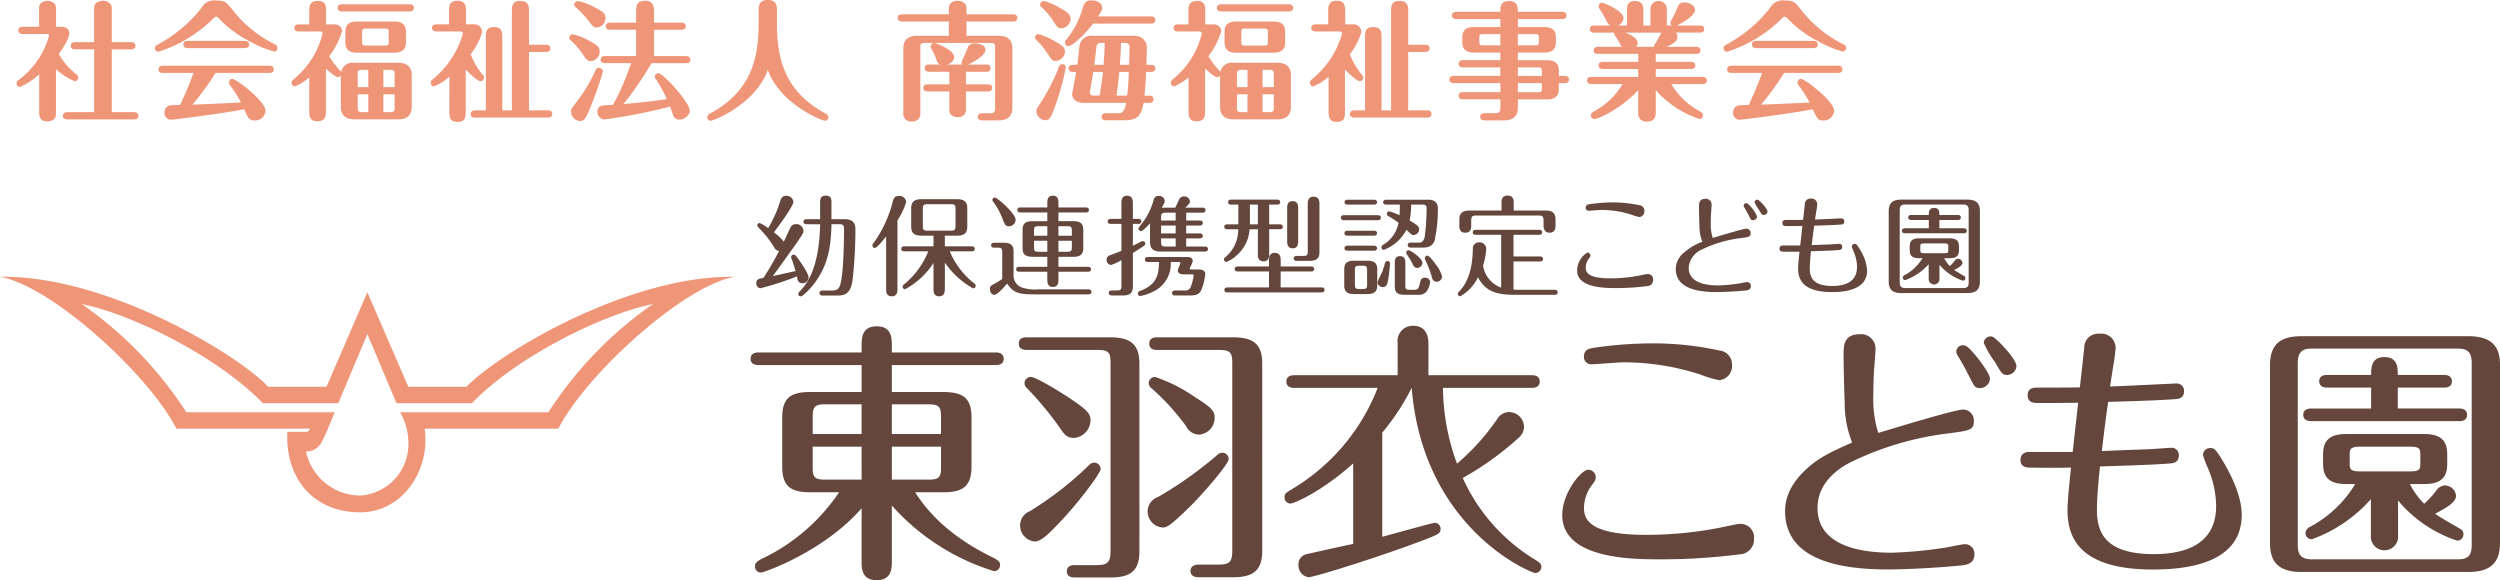 <svg xmlns="http://www.w3.org/2000/svg" width="344.702" height="80" viewBox="0 0 344.702 80">
  <g id="アートワーク_2" data-name="アートワーク 2" transform="translate(172.351 40)">
    <g id="グループ_169525" data-name="グループ 169525" transform="translate(-172.351 -40)">
      <path id="パス_408068" data-name="パス 408068" d="M56.3,73.817a7.124,7.124,0,0,1-6.457,6.707,7.654,7.654,0,0,1-7.65-6.083,2.281,2.281,0,0,0,2.132-1.253c.375-.5,1.818-4.138,1.818-4.138H25.7a53.489,53.489,0,0,0-14.42-14.922c6.9,1.38,18.808,7.274,24.952,13.668H46.643l4.011-9.529L54.669,67.8h10.4C71.217,61.4,83.128,55.508,90.026,54.128A53.467,53.467,0,0,0,75.608,69.049H55.168A8.6,8.6,0,0,1,56.3,73.817ZM42.443,71.744H39.622c-.314,6.458,3.636,11.1,10.032,11.1,5.955,0,9.717-5.956,8.9-11.535H76.987c3.762-7.4,17.178-19.686,24.323-20.941-14.67-.249-32.725,10.658-36.985,15.171H56.3L50.654,52.5,45.012,65.538H36.987C32.725,61.025,14.669,50.118,0,50.367c7.146,1.255,20.561,13.543,24.324,20.941H42.756Z" transform="translate(0 -12.204)" fill="#f09678"/>
      <g id="グループ_169522" data-name="グループ 169522" transform="translate(2.279)">
        <path id="パス_408069" data-name="パス 408069" d="M9.21,3.73c.568,0,1.065.266,1.065.889,0,.853-1.083,2.345-1.439,2.86A9.6,9.6,0,0,0,11.2,10.234a.656.656,0,0,1,.32.515.48.48,0,0,1-.5.48A8.756,8.756,0,0,1,8.445,9.558v5.758c0,.711,0,.96-.32,1.19a1.37,1.37,0,0,1-.836.267c-1.155,0-1.155-.782-1.155-1.458V10.287a10.03,10.03,0,0,1-2.648,1.741.481.481,0,0,1-.479-.5.643.643,0,0,1,.355-.515A11.425,11.425,0,0,0,7.486,4.974c0-.2-.125-.249-.391-.249H4c-.284,0-.746,0-.746-.5s.462-.5.746-.5H6.118v-2.1c0-.71,0-.959.32-1.208A1.474,1.474,0,0,1,7.308.158,1.281,1.281,0,0,1,8.3.6c.16.232.16.338.16,1.03v2.1Zm4.5,11.763V6.84H11.217c-.284,0-.729,0-.729-.5,0-.48.445-.5.729-.5H13.7V1.7c0-.675-.018-1.03.32-1.279a1.583,1.583,0,0,1,.906-.284A1.287,1.287,0,0,1,15.979.62c.16.232.16.339.16,1.084V5.845h2.523c.249,0,.746.017.746.5,0,.5-.48.5-.746.5H16.139v8.653h2.932c.284,0,.728,0,.728.5s-.462.5-.728.5H10.151c-.3,0-.746,0-.746-.5s.462-.5.746-.5Z" transform="translate(-3.008 -0.034)" fill="#f09678"/>
        <path id="パス_408070" data-name="パス 408070" d="M44.629,7.131a15.286,15.286,0,0,1-3.554-1.51A14.98,14.98,0,0,1,36.9,2.439a.418.418,0,0,0-.266-.106.409.409,0,0,0-.3.142,18.654,18.654,0,0,1-7.677,4.692.49.49,0,0,1-.461-.5c0-.284.177-.391.444-.533a18.863,18.863,0,0,0,6.024-5.1A1.944,1.944,0,0,1,36.634.094c1.226,0,1.35.16,2.345,1.4a16.957,16.957,0,0,0,5.74,4.638.533.533,0,0,1,.373.5A.5.5,0,0,1,44.629,7.131ZM29.436,10.08c-.284,0-.746,0-.746-.5s.444-.5.746-.5H43.847c.285,0,.729,0,.729.5s-.444.5-.729.5h-7.3a37.968,37.968,0,0,1-3.181,4.372c2.168-.089,4.513-.178,6.7-.3a18.732,18.732,0,0,0-1.475-2.31.74.74,0,0,1-.195-.462.5.5,0,0,1,.5-.5,8.409,8.409,0,0,1,1.99,1.334c1.1.888,2.559,2.275,2.559,3.109a1.457,1.457,0,0,1-1.493,1.315c-.764,0-.906-.32-1.44-1.546-3.732.693-9.826,1.439-10.146,1.439a.913.913,0,0,1-.853-.994.943.943,0,0,1,.906-1c.2-.017,1.067-.036,1.244-.036.32-.675,1.119-2.417,1.848-4.425Zm11-4.424c.285,0,.747,0,.747.5s-.462.5-.747.5H32.848c-.267,0-.728,0-.728-.5s.444-.5.728-.5Z" transform="translate(-9.111 -0.023)" fill="#f09678"/>
        <path id="パス_408071" data-name="パス 408071" d="M59.86,10.452a.475.475,0,0,1-.408.213c-.355,0-1.19-.728-1.652-1.172v5.9c0,.533,0,1.368-1.173,1.368-1.12,0-1.12-.8-1.12-1.368V10.719a8.539,8.539,0,0,1-1.937,1.226.48.48,0,0,1-.5-.48.588.588,0,0,1,.214-.444A11.7,11.7,0,0,0,57.337,4.7c0-.231-.177-.32-.409-.32H54.049c-.213,0-.6-.054-.6-.5,0-.426.373-.479.6-.479h1.457V1.479c0-.444,0-1.315,1.191-1.315,1.119,0,1.119.8,1.119,1.315V3.4h1.031a1.128,1.128,0,0,1,.905.3.9.9,0,0,1,.267.658,10.553,10.553,0,0,1-1.759,3.43,10.528,10.528,0,0,0,1.492,1.99,1.039,1.039,0,0,1,.16.178,1.579,1.579,0,0,1,1.795-1.262h6.077c1.387,0,1.848.764,1.848,1.706v4.389c0,.959-.5,1.706-1.848,1.706H61.708c-1.368,0-1.848-.764-1.848-1.706ZM69.332.625c.213,0,.6.071.6.5,0,.444-.409.5-.6.5H60.02c-.213,0-.6-.071-.6-.5,0-.445.408-.5.6-.5Zm-.5,5.332c0,1.048-.764,1.35-1.564,1.35H62.046c-.906,0-1.564-.373-1.564-1.35v-1.6c0-1.066.764-1.351,1.564-1.351H67.27c.906,0,1.564.374,1.564,1.351ZM63.645,9.671H62.7c-.408,0-.515.177-.515.516v1.865h1.458Zm0,3.376H62.188v1.937c0,.337.107.514.515.514h.943Zm2.807-8.6c0-.355-.089-.462-.462-.462H63.254c-.391,0-.462.124-.462.462v1.4c0,.355.089.48.462.48H65.99c.391,0,.462-.124.462-.48Zm-.728,7.606H67.27V10.187c0-.32-.142-.516-.533-.516H65.724Zm0,3.447h1.012c.427,0,.533-.177.533-.514V13.047H65.724Z" transform="translate(-15.14 -0.04)" fill="#f09678"/>
        <path id="パス_408072" data-name="パス 408072" d="M80.951,10.607a7.214,7.214,0,0,1-2.1,1.333.481.481,0,0,1-.48-.5c0-.231.106-.32.355-.533a12.5,12.5,0,0,0,4.087-6.237.316.316,0,0,0-.355-.3h-3.3c-.178,0-.6-.054-.6-.5,0-.426.409-.479.6-.479H80.9V1.651c0-.728,0-1.51,1.19-1.51,1.137,0,1.155.818,1.155,1.51V3.393H84.31a1.057,1.057,0,0,1,1.155,1.048,8.712,8.712,0,0,1-1.581,3.074A10.06,10.06,0,0,0,85.5,10.287c.2.231.231.284.231.444a.485.485,0,0,1-.5.5c-.373,0-1.546-1.1-2.025-1.617V15.28c0,.818,0,1.565-1.137,1.565-1.12,0-1.12-.783-1.12-1.565Zm5.029,4.638V5.116c0-.586,0-1.35,1.137-1.35s1.137.853,1.137,1.35V15.245H89.57V1.527c0-.568,0-1.368,1.173-1.368,1.19,0,1.19.906,1.19,1.368V6.2h2.346c.177,0,.6.036.6.5,0,.444-.408.5-.6.5H91.933v8.05h2.612c.177,0,.6.036.6.5,0,.444-.408.5-.6.5H84.487c-.2,0-.6-.054-.6-.5,0-.427.391-.5.6-.5Z" transform="translate(-21.271 -0.034)" fill="#f09678"/>
        <path id="パス_408073" data-name="パス 408073" d="M106.568,8.456c-.48,0-.622-.2-1.066-.87a11.715,11.715,0,0,0-1.741-2.026.4.4,0,0,1-.178-.338.482.482,0,0,1,.462-.462,8,8,0,0,1,2.115.8c1.51.764,1.617,1.1,1.617,1.474A1.287,1.287,0,0,1,106.568,8.456Zm1.671,1.422a45.277,45.277,0,0,1-1.795,5.1c-.622,1.492-.818,1.741-1.35,1.741a1.343,1.343,0,0,1-1.262-1.262c0-.39.054-.461.658-1.226a21.7,21.7,0,0,0,2.737-4.549.43.43,0,0,1,.444-.3C107.865,9.381,108.239,9.541,108.239,9.879Zm-.853-6.06c-.462,0-.533-.107-1.244-1.049A15.806,15.806,0,0,0,104.418.976a.373.373,0,0,1-.142-.3.524.524,0,0,1,.515-.5,8.647,8.647,0,0,1,2.132.782c1.457.71,1.653,1.03,1.653,1.474A1.276,1.276,0,0,1,107.386,3.819Zm5.42,3.945V4.138h-3.589c-.178,0-.6-.053-.6-.5,0-.427.409-.48.6-.48h3.589V1.7c0-.71,0-1.563,1.226-1.563,1.244,0,1.244.924,1.244,1.563V3.162h3.8c.177,0,.586.036.586.48,0,.461-.409.5-.586.5h-3.8V7.764h4.407c.178,0,.6.036.6.5,0,.444-.408.48-.6.48h-4.744a50.986,50.986,0,0,1-3.857,5.633c2.719-.213,4.425-.462,5.971-.675a20.482,20.482,0,0,0-1.458-2.647c-.177-.285-.213-.3-.213-.427a.508.508,0,0,1,.5-.5c.639,0,4.317,4,4.317,5.153,0,.764-.87,1.244-1.421,1.244a.924.924,0,0,1-.836-.515c-.071-.177-.373-1.084-.444-1.279a77.082,77.082,0,0,1-9.1,1.776,1.038,1.038,0,0,1-.924-1.083.849.849,0,0,1,.338-.711c.2-.142.355-.142,1.812-.231a33.594,33.594,0,0,0,2.488-5.739h-3.59c-.2,0-.6-.036-.6-.5,0-.427.391-.48.6-.48Z" transform="translate(-27.38 -0.034)" fill="#f09678"/>
        <path id="パス_408074" data-name="パス 408074" d="M135.788,1.6c0-.728,0-1.6,1.227-1.6,1.3,0,1.3.782,1.3,1.6V3.252c0,4.957,1.137,9.418,6.735,12.421a.557.557,0,0,1,.355.479.493.493,0,0,1-.48.5c-.355,0-6.13-2.239-7.872-7-1.724,4.764-7.517,7-7.872,7a.493.493,0,0,1-.48-.5.558.558,0,0,1,.355-.479c5.6-3,6.734-7.464,6.734-12.421Z" transform="translate(-33.466)" fill="#f09678"/>
        <path id="パス_408075" data-name="パス 408075" d="M170.411,3h-6.45c-.214,0-.6-.071-.6-.5,0-.444.409-.5.6-.5h6.45V1.668c0-.728,0-.834.16-1.066a1.3,1.3,0,0,1,1.049-.461,1.423,1.423,0,0,1,.888.284c.338.249.338.515.338,1.243v.339h6.414c.214,0,.6.07.6.5,0,.444-.409.5-.6.5h-6.414V4.974h4.478c1.351,0,1.848.746,1.848,1.706v8.245c0,.942-.48,1.706-1.848,1.706H175c-.214,0-.6-.053-.6-.48,0-.443.408-.5.6-.5h1.1c.569,0,.693-.267.693-.693V6.485c0-.339-.107-.533-.515-.533H167c-.427,0-.515.195-.515.533v9.133a1.039,1.039,0,0,1-1.173,1.155,1.027,1.027,0,0,1-1.173-1.155V6.68c0-.942.462-1.706,1.848-1.706h4.425Zm1.848,5.936a.371.371,0,0,1-.106-.267,12.291,12.291,0,0,1,.586-1.35c.035-.089.266-.674.337-.852s.267-.445.959-.445c.569,0,1.421.214,1.421.889,0,.729-1.527,1.634-2.381,2.026h2.488c.23,0,.6.071.6.5,0,.445-.391.5-.6.5h-2.79v1.724h3.021c.213,0,.6.053.6.48,0,.444-.409.5-.6.5h-3.021v2.1c0,.674,0,.781-.16,1.012a1.218,1.218,0,0,1-.977.444,1.5,1.5,0,0,1-.835-.266c-.32-.249-.32-.5-.32-1.19v-2.1h-3c-.213,0-.6-.053-.6-.48,0-.462.408-.5.6-.5h3V9.932h-2.808c-.213,0-.6-.07-.6-.5,0-.444.408-.5.6-.5h1.546c-.337-.124-.426-.356-.621-.924a6.117,6.117,0,0,0-.6-1.262.6.6,0,0,1-.089-.284.512.512,0,0,1,.515-.5c.124,0,2.719.906,2.719,1.955,0,.408-.3.818-.96,1.013Z" transform="translate(-41.864 -0.034)" fill="#f09678"/>
        <path id="パス_408076" data-name="パス 408076" d="M191.215,8.422c-.48,0-.622-.231-1.013-.835a11.857,11.857,0,0,0-1.688-2.079.432.432,0,0,1-.16-.32.47.47,0,0,1,.462-.461,8.371,8.371,0,0,1,2.078.871c1.475.817,1.582,1.084,1.582,1.51A1.365,1.365,0,0,1,191.215,8.422Zm1.386.889a36.565,36.565,0,0,1-1.688,5.917c-.391,1.013-.6,1.368-1.137,1.368a1.321,1.321,0,0,1-1.244-1.226c0-.249.053-.355.6-1.191a27.305,27.305,0,0,0,2.506-4.922c.07-.16.16-.39.427-.39A.473.473,0,0,1,192.6,9.311Zm-.569-5.385c-.533,0-.728-.3-1.226-1.119a10.738,10.738,0,0,0-1.581-1.83.356.356,0,0,1-.16-.32.5.5,0,0,1,.5-.5,8.114,8.114,0,0,1,2.15.906c1.3.728,1.546,1.049,1.546,1.546A1.346,1.346,0,0,1,192.032,3.926Zm4.318-.657c-1.439,1.883-2.967,3.11-3.376,3.11a.5.5,0,0,1-.5-.5.506.506,0,0,1,.16-.355,12.212,12.212,0,0,0,2.185-4.035c.321-1.048.445-1.421,1.334-1.421.568,0,1.457.284,1.457,1,0,.373-.107.533-.569,1.208h7.3c.178,0,.6.053.6.5s-.409.5-.6.5Zm-2.772,6.664c-.2,0-.6-.036-.6-.48,0-.461.427-.5.6-.5h.6c.053-.285.214-1.742.3-2.612A1.645,1.645,0,0,1,196.3,4.957H202a1.642,1.642,0,0,1,1.778,1.564c0,.2-.071,2.239-.071,2.434h.639c.2,0,.6.053.6.48,0,.462-.427.5-.6.5h-.675c-.071,1.528-.142,2.363-.231,3.269h.658c.213,0,.6.055.6.5s-.408.5-.6.5h-.782c-.355,2.115-1.155,2.4-2.844,2.4h-2.328c-.2,0-.6-.036-.6-.5,0-.444.427-.48.6-.48h1.777c.533,0,.853-.48.977-1.422h-5.845c-.943,0-1.582-.48-1.582-1.226,0-.071.5-2.683.551-3.038Zm2.807,0c-.106.675-.48,2.736-.48,2.86a.444.444,0,0,0,.48.408h.871c.266-1.421.373-2.487.461-3.269Zm1.422-.977c.106-1.689.124-1.884.16-3.021h-.551a.52.52,0,0,0-.586.479c-.036.356-.249,2.133-.3,2.542Zm2.168.977c-.178,1.634-.249,2.328-.391,3.269h1.474c.125-1.047.161-1.616.231-3.269Zm1.35-.977c.018-.622.054-1.671.054-2.257,0-.285,0-.764-.533-.764h-.639c-.018,1.083-.107,2.4-.16,3.021Z" transform="translate(-47.922 -0.017)" fill="#f09678"/>
        <path id="パス_408077" data-name="パス 408077" d="M219.858,10.452a.475.475,0,0,1-.408.213c-.356,0-1.191-.728-1.653-1.172v5.9c0,.533,0,1.368-1.172,1.368-1.12,0-1.12-.8-1.12-1.368V10.719a8.542,8.542,0,0,1-1.937,1.226.48.48,0,0,1-.5-.48.588.588,0,0,1,.213-.444A11.7,11.7,0,0,0,217.334,4.7c0-.231-.177-.32-.408-.32h-2.878c-.214,0-.6-.054-.6-.5,0-.426.374-.479.6-.479H215.5V1.479c0-.444,0-1.315,1.19-1.315,1.12,0,1.12.8,1.12,1.315V3.4h1.03a1.13,1.13,0,0,1,.906.3.9.9,0,0,1,.267.658,10.544,10.544,0,0,1-1.759,3.43,10.528,10.528,0,0,0,1.493,1.99,1.038,1.038,0,0,1,.16.178,1.579,1.579,0,0,1,1.795-1.262h6.077c1.386,0,1.848.764,1.848,1.706v4.389c0,.959-.5,1.706-1.848,1.706h-6.077c-1.368,0-1.848-.764-1.848-1.706ZM229.329.625c.213,0,.6.071.6.5,0,.444-.408.5-.6.5h-9.311c-.214,0-.6-.071-.6-.5,0-.445.408-.5.6-.5Zm-.5,5.332c0,1.048-.764,1.35-1.564,1.35h-5.224c-.905,0-1.564-.373-1.564-1.35v-1.6c0-1.066.764-1.351,1.564-1.351h5.224c.907,0,1.564.374,1.564,1.351Zm-5.189,3.713H222.7c-.408,0-.515.177-.515.516v1.865h1.457Zm0,3.376h-1.457v1.937c0,.337.107.514.515.514h.942Zm2.808-8.6c0-.355-.089-.462-.462-.462h-2.737c-.391,0-.461.124-.461.462v1.4c0,.355.089.48.461.48h2.737c.391,0,.462-.124.462-.48Zm-.729,7.606h1.546V10.187c0-.32-.142-.516-.533-.516h-1.013Zm0,3.447h1.013c.427,0,.533-.177.533-.514V13.047h-1.546Z" transform="translate(-53.911 -0.04)" fill="#f09678"/>
        <path id="パス_408078" data-name="パス 408078" d="M240.948,10.607a7.214,7.214,0,0,1-2.1,1.333.482.482,0,0,1-.48-.5c0-.231.106-.32.355-.533a12.5,12.5,0,0,0,4.087-6.237.316.316,0,0,0-.355-.3h-3.3c-.178,0-.6-.054-.6-.5,0-.426.409-.479.6-.479H240.9V1.651c0-.728,0-1.51,1.19-1.51,1.137,0,1.155.818,1.155,1.51V3.393h1.066a1.057,1.057,0,0,1,1.155,1.048,8.712,8.712,0,0,1-1.581,3.074,10.059,10.059,0,0,0,1.617,2.772c.2.231.231.284.231.444a.485.485,0,0,1-.5.5c-.374,0-1.546-1.1-2.026-1.617V15.28c0,.818,0,1.565-1.137,1.565-1.12,0-1.12-.783-1.12-1.565Zm5.029,4.638V5.116c0-.586,0-1.35,1.137-1.35s1.137.853,1.137,1.35V15.245h1.315V1.527c0-.568,0-1.368,1.173-1.368,1.19,0,1.19.906,1.19,1.368V6.2h2.346c.177,0,.6.036.6.5,0,.444-.408.5-.6.5H251.93v8.05h2.612c.177,0,.6.036.6.5,0,.444-.408.5-.6.5H244.484c-.2,0-.6-.054-.6-.5,0-.427.391-.5.6-.5Z" transform="translate(-60.042 -0.034)" fill="#f09678"/>
        <path id="パス_408079" data-name="パス 408079" d="M264.349,11.507c-.231,0-.6-.071-.6-.5,0-.445.392-.5.6-.5h6.433V9.339h-5.154c-.213,0-.6-.071-.6-.5,0-.445.408-.5.6-.5h5.154V7.3H267.1c-.906,0-1.564-.39-1.564-1.35V5.127c0-1.066.764-1.35,1.564-1.35h3.679v-1.1H264.7c-.231,0-.6-.071-.6-.5,0-.444.39-.5.6-.5h6.077c0-.639,0-1.492,1.19-1.492,1.226,0,1.226.871,1.226,1.492h6.131c.213,0,.6.071.6.5,0,.444-.408.5-.6.5H273.2v1.1h3.679c.906,0,1.564.373,1.564,1.35v.818c0,1.049-.764,1.35-1.564,1.35H273.2V8.344h4.087c.907,0,1.564.392,1.564,1.35v.818h.8c.213,0,.6.071.6.5,0,.444-.409.5-.6.5h-.8V12.4c0,1.049-.782,1.35-1.564,1.35H273.2v1.19c0,.942-.48,1.706-1.848,1.706H268.6c-.231,0-.6-.07-.6-.5,0-.444.39-.5.6-.5h1.493c.568,0,.693-.249.693-.693V13.746h-5.154c-.213,0-.6-.053-.6-.5s.408-.5.6-.5h5.154V11.507ZM270.781,6.3V4.755h-2.434c-.391,0-.462.124-.462.461v.623c0,.355.071.461.462.461ZM273.2,4.755V6.3h2.417c.391,0,.48-.107.48-.461V5.216c0-.355-.089-.461-.48-.461Zm3.306,5.757V9.8c0-.355-.089-.461-.48-.461H273.2v1.172Zm-3.306,1v1.244h2.825c.391,0,.48-.107.48-.462v-.782Z" transform="translate(-66.191 -0.046)" fill="#f09678"/>
        <path id="パス_408080" data-name="パス 408080" d="M293.592,6.5c-.124-.161-.568-1.031-.711-1.209a1.919,1.919,0,0,1-.337-.6.336.336,0,0,1,.035-.142h-2.79c-.2,0-.6-.054-.6-.5,0-.426.391-.479.6-.479h2.239a1.054,1.054,0,0,1-.461-.5,15.06,15.06,0,0,0-1.013-1.759.744.744,0,0,1-.142-.391.477.477,0,0,1,.445-.5c.3,0,2.984,1.155,2.984,2.115a1.252,1.252,0,0,1-.764,1.031h1.244V1.431c0-.5,0-1.243,1.119-1.243s1.137.871,1.137,1.243V3.564h.977V1.431a1.134,1.134,0,1,1,2.256,0V3.564h.658a.573.573,0,0,1-.161-.374.436.436,0,0,1,.071-.231c.089-.178.533-1.03.622-1.226.48-1.173.569-1.351,1.244-1.351.728,0,1.457.463,1.457,1.013,0,.676-1.3,1.581-2.488,2.168h3.163c.2,0,.586.035.586.479s-.374.5-.586.5h-3.323a.827.827,0,0,1,.214.586c0,.392-.142.782-1.493,1.369h4.07c.213,0,.6.053.6.5,0,.426-.374.48-.6.48h-5.562v1.1h4.851c.2,0,.6.053.6.5,0,.427-.39.48-.6.48h-4.851v1.1h6.45c.2,0,.6.053.6.5,0,.427-.391.48-.6.48h-4.3a10.094,10.094,0,0,0,3.856,3.713c.284.178.5.3.5.6a.478.478,0,0,1-.48.5,13.7,13.7,0,0,1-6.024-3.979V15.5c0,.392,0,1.316-1.226,1.316a1.11,1.11,0,0,1-1.191-1.3V12.449c-2.15,2.417-5.4,4-6.042,4a.478.478,0,0,1-.48-.5c0-.3.213-.427.515-.6a10.231,10.231,0,0,0,3.856-3.713h-4.3c-.214,0-.6-.053-.6-.5,0-.427.374-.48.6-.48h6.45v-1.1H291c-.2,0-.6-.053-.6-.5,0-.427.391-.48.6-.48h4.869v-1.1h-5.544c-.2,0-.6-.036-.6-.48s.39-.5.6-.5Zm4.46,0c-.018-.143,0-.232.16-.427.16-.23.728-1.35.871-1.527h-5.029c.622.23,1.724.693,1.724,1.439a.668.668,0,0,1-.214.516Z" transform="translate(-72.265 -0.046)" fill="#f09678"/>
        <path id="パス_408081" data-name="パス 408081" d="M330.083,7.131a15.272,15.272,0,0,1-3.554-1.51,14.981,14.981,0,0,1-4.176-3.181.418.418,0,0,0-.266-.106.409.409,0,0,0-.3.142,18.658,18.658,0,0,1-7.676,4.692.49.49,0,0,1-.462-.5c0-.284.177-.391.444-.533a18.863,18.863,0,0,0,6.024-5.1,1.945,1.945,0,0,1,1.973-.942c1.226,0,1.35.16,2.346,1.4a16.944,16.944,0,0,0,5.739,4.638.533.533,0,0,1,.373.5A.5.5,0,0,1,330.083,7.131Zm-15.194,2.95c-.284,0-.746,0-.746-.5s.444-.5.746-.5H329.3c.285,0,.729,0,.729.5s-.444.5-.729.5H322a37.964,37.964,0,0,1-3.181,4.372c2.168-.089,4.513-.178,6.7-.3a18.738,18.738,0,0,0-1.475-2.31.74.74,0,0,1-.195-.462.5.5,0,0,1,.5-.5,8.409,8.409,0,0,1,1.99,1.334c1.1.888,2.559,2.275,2.559,3.109a1.457,1.457,0,0,1-1.493,1.315c-.764,0-.906-.32-1.44-1.546-3.732.693-9.826,1.439-10.146,1.439a.913.913,0,0,1-.853-.994.942.942,0,0,1,.906-1c.2-.017,1.067-.036,1.244-.036.32-.675,1.12-2.417,1.848-4.425Zm11-4.424c.285,0,.747,0,.747.5s-.462.5-.747.5H318.3c-.267,0-.728,0-.728-.5s.444-.5.728-.5Z" transform="translate(-78.283 -0.023)" fill="#f09678"/>
      </g>
      <g id="グループ_169523" data-name="グループ 169523" transform="translate(104.279 26.967)">
        <path id="パス_408082" data-name="パス 408082" d="M140.153,42.815a14.263,14.263,0,0,0-1.877-2.462c-.466-.481-.511-.541-.511-.646a.334.334,0,0,1,.33-.33,5.19,5.19,0,0,1,1.172.706,16.783,16.783,0,0,0,1.682-3.8c.135-.436.361-.661.78-.661a.957.957,0,0,1,1.021.841c0,.556-2.042,3.349-2.7,4.205a6.683,6.683,0,0,1,1.381,1.277c.286-.617.646-1.412.916-1.954a.794.794,0,0,1,.751-.464.985.985,0,0,1,1.036.9c0,.315-.09.449-.9,1.637-.166.239-2.659,3.739-3.319,4.625,1.952-.42,2.778-.615,3.124-.69a16.757,16.757,0,0,0-.541-1.683.675.675,0,0,1-.06-.255.337.337,0,0,1,.345-.331.5.5,0,0,1,.346.211c.39.5,1.712,2.328,1.712,2.959a.829.829,0,0,1-.856.78c-.586,0-.675-.464-.75-.946a40.851,40.851,0,0,1-5.031,1.637.66.66,0,0,1-.571-.706c0-.54.33-.6.977-.721a39.654,39.654,0,0,0,2.162-3.725A.722.722,0,0,1,140.153,42.815Zm4.4-3.273c-.136,0-.421-.045-.421-.346,0-.315.285-.346.421-.346h1.877V36.493c0-.286,0-.9.781-.9s.781.6.781.9v2.358h1.862c1.382,0,1.442.946,1.442,1.366a62.622,62.622,0,0,1-.405,7.119c-.315,2.042-1.306,2.042-2.328,2.042h-1.8c-.15,0-.421-.044-.421-.345,0-.316.286-.346.421-.346h1.292c.991,0,1.171-.405,1.4-2.207.2-1.547.27-4.626.27-6.217,0-.586-.15-.721-.586-.721h-1.141c-.075,2.853-.376,5.421-2.208,7.944-.661.932-1.742,2-2.028,2a.339.339,0,0,1-.345-.345.447.447,0,0,1,.151-.286c.886-.946,2.718-2.9,2.868-9.311Z" transform="translate(-137.63 -35.592)" fill="#64463c"/>
        <path id="パス_408083" data-name="パス 408083" d="M162.213,48.491c0,.286,0,1.006-.781,1.006s-.78-.706-.78-1.006V41.237c-.346.436-1.262,1.592-1.562,1.592a.332.332,0,0,1-.33-.33.6.6,0,0,1,.195-.405,16.716,16.716,0,0,0,2.628-5.737c.12-.435.315-.706.826-.706a.932.932,0,0,1,1.006.827,8.987,8.987,0,0,1-1.2,2.523Zm6.533.015c0,.27-.015.991-.781.991-.781,0-.781-.706-.781-.991V44.9a10.6,10.6,0,0,1-3.919,3.619.336.336,0,0,1-.33-.346.437.437,0,0,1,.225-.361,11.124,11.124,0,0,0,3.3-4.52h-3.3c-.15,0-.421-.045-.421-.346,0-.316.285-.346.421-.346h4.025V41.133h-1.607c-1.141,0-1.471-.421-1.471-1.277V37.378c0-.992.5-1.277,1.471-1.277h4.806c1.112,0,1.457.421,1.457,1.277v2.478c0,.961-.451,1.277-1.457,1.277h-1.637V42.6h3.709c.136,0,.421.045.421.346s-.285.346-.421.346h-3.034a11.122,11.122,0,0,0,3.364,4.415c.105.091.211.165.211.331a.352.352,0,0,1-.346.36,11.187,11.187,0,0,1-3.9-3.56Zm1.471-11.039c0-.57-.105-.676-.676-.676h-3.154c-.571,0-.675.12-.675.676v2.3c0,.571.1.677.675.677h3.154c.571,0,.676-.121.676-.677Z" transform="translate(-142.75 -35.606)" fill="#64463c"/>
        <path id="パス_408084" data-name="パス 408084" d="M181.843,43.405c0-.51-.105-.63-.631-.63h-.48c-.151,0-.421-.03-.421-.33,0-.331.3-.346.421-.346h1.306c1.052,0,1.367.421,1.367,1.187v3.378a1.744,1.744,0,0,0,1.111,1.593,5.928,5.928,0,0,0,2.387.27h6.818c.135,0,.421.03.421.345s-.3.346-.421.346h-7.584c-2.207,0-2.808-.315-3.619-1.487-.481.571-1.367,1.546-1.758,1.546s-.615-.39-.615-.8a.624.624,0,0,1,.39-.6,12.561,12.561,0,0,0,1.307-.781Zm1.846-4.46a.946.946,0,0,1-.915.886c-.451,0-.541-.2-.8-.782a9.652,9.652,0,0,0-1.337-2.553c-.12-.151-.15-.226-.15-.3a.337.337,0,0,1,.345-.331C181.152,35.866,183.69,38.059,183.69,38.946Zm4.371-2.358c0-.286,0-.977.765-.977s.766.691.766.977v.646h3.785c.135,0,.421.045.421.346,0,.315-.3.346-.421.346h-3.785v1.2h2.058c1.021,0,1.367.39,1.367,1.186V42.85c0,.886-.466,1.186-1.367,1.186h-2.058v1.383h4.07c.12,0,.421.03.421.33,0,.331-.3.345-.421.345h-4.07v1.127c0,.27,0,.976-.751.976-.78,0-.78-.691-.78-.976V46.093h-3.875c-.15,0-.421-.03-.421-.33,0-.315.285-.345.421-.345h3.875V44.036h-2.043c-1.066,0-1.367-.42-1.367-1.186V40.312c0-.855.405-1.186,1.367-1.186h2.043v-1.2h-3.71c-.136,0-.421-.045-.421-.346,0-.316.285-.346.421-.346h3.71Zm0,3.228h-1.217c-.541,0-.615.136-.615.631v.691h1.832Zm0,2.012h-1.832v.886c0,.511.089.631.615.631h1.217Zm1.531-.69h1.848v-.691c0-.5-.091-.631-.631-.631h-1.217Zm0,2.207h1.217c.525,0,.631-.12.631-.631v-.886h-1.848Z" transform="translate(-147.933 -35.597)" fill="#64463c"/>
        <path id="パス_408085" data-name="パス 408085" d="M203.417,36.588c0-.225,0-.977.78-.977.8,0,.8.752.8.977v2.223h.751c.15,0,.421.045.421.345,0,.315-.285.345-.421.345h-.751v3.019c.15-.075.856-.436.991-.5a1.057,1.057,0,0,1,.39-.15.346.346,0,0,1,.33.345.366.366,0,0,1-.164.3c-.226.165-1.1.721-1.547,1.006v4.6c0,.721-.225,1.246-1.337,1.246h-1.532c-.12,0-.451-.015-.451-.346,0-.346.331-.346.451-.346h.676c.526,0,.616-.134.616-.63V44.487a5.745,5.745,0,0,1-1.427.676.688.688,0,0,1-.616-.721.6.6,0,0,1,.466-.616c.435-.165,1.171-.45,1.577-.615V39.5h-1.472c-.15,0-.42-.045-.42-.345s.285-.345.42-.345h1.472Zm3.664,8.17c-.15,0-.421-.045-.421-.346s.286-.346.421-.346h5.407c.5,0,.765.195.765.526a1.616,1.616,0,0,1-.164.5l-.151.315a.587.587,0,0,0-.09.211c0,.12.075.164.2.164h1.066c.5,0,.871.211.871.631a8.468,8.468,0,0,1-.555,2.223c-.361.75-1.067.736-1.757.736h-1.847c-.151,0-.421-.045-.421-.346s.286-.346.421-.346H212.1a.807.807,0,0,0,.916-.586,7.465,7.465,0,0,0,.36-1.441c0-.181-.135-.2-.255-.2h-1.141c-.781,0-.781-.45-.781-.511a1.443,1.443,0,0,1,.15-.48l.165-.436a.282.282,0,0,0,.03-.12c0-.09-.06-.15-.211-.15H210.22a4.2,4.2,0,0,1-2.463,4.1,6.2,6.2,0,0,1-1.742.586.347.347,0,0,1-.33-.346c0-.225.165-.3.33-.359,2.162-.827,2.568-2.043,2.583-3.98Zm5.272-3.95h1.862c.15,0,.421.045.421.345s-.285.345-.421.345h-1.862v1.126h2.583c.12,0,.42.031.42.346s-.3.345-.42.345h-6.083c-1.051,0-1.487-.405-1.487-1.336V39.426c-.24.255-.977,1.066-1.247,1.066a.359.359,0,0,1-.345-.345c0-.105.06-.166.511-.752a9,9,0,0,0,1.577-3.2.644.644,0,0,1,.705-.541.738.738,0,0,1,.827.676c0,.21-.061.361-.421.93h1.877c.09-.18.466-.991.541-1.155a.681.681,0,0,1,.646-.391.756.756,0,0,1,.826.677c0,.285-.21.48-.63.87h2.373a.35.35,0,1,1,0,.691h-2.253v1.082h1.862c.15,0,.421.044.421.345,0,.316-.285.346-.421.346h-1.862ZM210.9,37.954h-1.367c-.54,0-.646.151-.646.646v.436H210.9Zm0,1.773h-2.012v1.081H210.9Zm0,1.771h-2.012v.481c0,.5.09.645.646.645H210.9Z" transform="translate(-153.077 -35.597)" fill="#64463c"/>
        <path id="パス_408086" data-name="パス 408086" d="M228.973,39.6h1.456c.15,0,.421.045.421.346s-.27.331-.421.331h-1.456v3.469c0,.255,0,.961-.781.961s-.781-.705-.781-.961V40.281H226.27a5.187,5.187,0,0,1-1.7,3.529,4.477,4.477,0,0,1-1.487.976.34.34,0,0,1-.346-.345c0-.166.061-.21.255-.361a4.974,4.974,0,0,0,1.712-3.8h-1.5c-.165,0-.421-.046-.421-.331,0-.316.27-.346.421-.346h1.517V36.885h-.991c-.136,0-.421-.03-.421-.345s.3-.346.421-.346h6.337c.136,0,.421.046.421.346,0,.315-.286.345-.421.345h-1.1Zm1.577,8.7h5.632c.135,0,.42.03.42.345s-.285.346-.42.346H223.221c-.15,0-.421-.045-.421-.346,0-.316.286-.345.421-.345h5.722V46.106h-4.31c-.15,0-.421-.044-.421-.345s.286-.346.421-.346h4.31V44.56c0-.286,0-1.021.8-1.021.811,0,.811.721.811,1.021v.856h4.2c.151,0,.421.045.421.346s-.286.345-.421.345h-4.2Zm-3.139-11.414h-1.1V39.6h1.1Zm5.557,5.046c0,.255,0,.977-.751.977-.766,0-.766-.706-.766-.977V37.366c0-.255,0-.961.751-.961.766,0,.766.69.766.961Zm.706,2.028c.525,0,.615-.134.615-.63V36.8c0-.27,0-1.006.8-1.006.811,0,.811.721.811,1.006v6.653c0,.811-.361,1.187-1.367,1.187h-1.757c-.15,0-.421-.03-.421-.331s.271-.346.421-.346Z" transform="translate(-158.254 -35.64)" fill="#64463c"/>
        <path id="パス_408087" data-name="パス 408087" d="M249.1,38.477c.165,0,.421.045.421.346,0,.315-.27.345-.421.345h-4.67c-.151,0-.421-.045-.421-.345s.27-.346.421-.346Zm-1.442,6.278c1.036,0,1.367.405,1.367,1.186v2.222c0,.872-.451,1.187-1.367,1.187h-1.832c-1.052,0-1.352-.435-1.352-1.187V45.941c0-.855.405-1.186,1.352-1.186Zm.916-4.13c.136,0,.421.03.421.33s-.285.346-.421.346h-3.649c-.151,0-.421-.045-.421-.331,0-.315.285-.345.421-.345Zm0,2.057c.151,0,.421.045.421.346,0,.316-.285.346-.421.346h-3.649c-.151,0-.421-.045-.421-.346s.285-.33.421-.346Zm0-6.337c.165,0,.421.045.421.33,0,.315-.27.345-.421.345H244.94c-.151,0-.421-.03-.421-.33,0-.315.286-.345.421-.345Zm-2,9.1c-.541,0-.63.136-.63.631v1.953c0,.5.089.63.63.63h.436c.526,0,.615-.135.615-.63V46.077c0-.51-.089-.631-.615-.631Zm4.205-.255c0,.18-.105,1.306-.24,2.132-.09.525-.18,1.066-.751,1.066a.711.711,0,0,1-.721-.675,11.506,11.506,0,0,1,.661-1.443c.09-.285.3-.946.361-1.171a.407.407,0,0,1,.346-.315A.366.366,0,0,1,250.782,45.191Zm-.511-8.171c-.136,0-.421-.03-.421-.33,0-.315.285-.345.421-.345h5.812c1.066,0,1.306.631,1.306,1.246a20.2,20.2,0,0,1-.465,4.415c-.361.946-1.187.946-1.847.946H253.65c-.165,0-.421-.061-.421-.346,0-.316.285-.346.421-.346h.931c.45,0,.811,0,.991-.811a30.458,30.458,0,0,0,.255-3.95c0-.451-.3-.481-.511-.481H253.7a10.988,10.988,0,0,1-.21,2.193c1.156.675,1.306.871,1.306,1.2a.794.794,0,0,1-.751.8c-.27,0-.346-.075-.991-.736a5.865,5.865,0,0,1-3.109,2.779.34.34,0,0,1-.346-.346.434.434,0,0,1,.24-.346,4.436,4.436,0,0,0,2.118-3.049,16.093,16.093,0,0,0-1.442-.931.324.324,0,0,1-.165-.285.337.337,0,0,1,.33-.346,6.913,6.913,0,0,1,1.412.541c.03-.316.045-.736.045-1.473ZM252.9,48.149c0,.541.12.615.6.615h.586c.555,0,.661-.195.826-.916.12-.54.24-.75.705-.75a.661.661,0,0,1,.706.6,2.966,2.966,0,0,1-.465,1.246,1.282,1.282,0,0,1-1.157.51H252.75c-1.127,0-1.307-.525-1.307-1.155V45.01c0-.33.045-.886.721-.886.63,0,.736.451.736.886Zm2.358-3.094a.747.747,0,0,1-.721.691c-.315,0-.45-.165-.615-.511a13.28,13.28,0,0,0-.827-1.367.3.3,0,0,1-.075-.21.34.34,0,0,1,.346-.346C253.606,43.313,255.257,44.424,255.257,45.055Zm1.847.226a4.414,4.414,0,0,1,.856,1.666.745.745,0,0,1-.752.706.622.622,0,0,1-.615-.511,14.92,14.92,0,0,0-.946-2.493.522.522,0,0,1-.06-.241.362.362,0,0,1,.346-.359C256.2,44.05,256.8,44.861,257.1,45.281Z" transform="translate(-163.408 -35.774)" fill="#64463c"/>
        <path id="パス_408088" data-name="パス 408088" d="M271.273,41h-3.5c-.15,0-.421-.045-.421-.346s.286-.346.421-.346H276.5c.151,0,.421.045.421.346s-.27.346-.421.346H272.97v2.989h3.649c.15,0,.421.044.421.345,0,.316-.285.346-.421.346H272.97v3.874c.255.015.661.03.931.03h4.745c.15,0,.421.046.421.346,0,.315-.286.345-.421.345h-5.136c-2.283,0-4.265-.12-5.436-2.432a5.865,5.865,0,0,1-2.433,2.628.336.336,0,0,1-.346-.33c0-.136.045-.181.21-.346,1.668-1.757,1.818-4.325,1.862-5.842a.845.845,0,0,1,.9-.916.922.922,0,0,1,.946.976,9.727,9.727,0,0,1-.436,2.222,3.834,3.834,0,0,0,2.494,3.049Zm.045-3.349V36.568c0-.3,0-.976.841-.976s.841.691.841.976v1.081h4.31c.946,0,1.456.27,1.456,1.277v.78c0,.27,0,1.007-.826,1.007-.78,0-.826-.752-.826-1.007v-.661c0-.539-.09-.705-.691-.705h-8.575c-.586,0-.705.166-.705.705v.661c0,.331,0,1.007-.826,1.007s-.811-.706-.811-1.007v-.78c0-.857.346-1.277,1.472-1.277Z" transform="translate(-168.567 -35.592)" fill="#64463c"/>
        <path id="パス_408089" data-name="パス 408089" d="M296.672,48.374a33.172,33.172,0,0,1-4.326.27c-1.456,0-5.346,0-5.346-2.418a2.968,2.968,0,0,1,1.412-2.478.419.419,0,0,1,.42.421c0,.134-.045.195-.18.374a2.138,2.138,0,0,0-.465,1.277c0,.691.361,1.487,3.424,1.487a21.006,21.006,0,0,0,3.92-.376c.18-.03,1.021-.225,1.2-.225a.742.742,0,0,1,.751.811A.816.816,0,0,1,296.672,48.374Zm-1.1-9.522a6.1,6.1,0,0,1-1.006-.3,13.49,13.49,0,0,0-4.235-.676c-.271,0-1.457.105-1.712.105a.4.4,0,0,1-.436-.405c0-.421.315-.451.541-.5a22.872,22.872,0,0,1,3.2-.24,16.889,16.889,0,0,1,3.664.39.757.757,0,0,1,.691.767A.777.777,0,0,1,295.575,38.852Z" transform="translate(-173.826 -35.894)" fill="#64463c"/>
        <path id="パス_408090" data-name="パス 408090" d="M308.217,39.941c-.03-.752-.061-1.953-.061-2.688,0-.405,0-1.067.871-1.067a.787.787,0,0,1,.871.826c0,.136-.061.886-.075,1.081-.03.391-.045,1.112-.045,1.427a6.212,6.212,0,0,0,.271,2.058c.721-.211,4.175-1.277,4.641-1.277a.593.593,0,0,1,.585.63c0,.481-.21.511-1.291.661a16.671,16.671,0,0,0-5.451,1.592,2.971,2.971,0,0,0-1.8,2.493c0,2.028,2.238,2.447,4.055,2.447a22.649,22.649,0,0,0,3.064-.3c.15-.03.811-.164.946-.164a.517.517,0,0,1,.511.555c0,.54-.48.586-.8.615-1.893.18-3.514.211-3.935.211-2.522,0-5.617-.465-5.617-3.184a2.952,2.952,0,0,1,1.082-2.222,7.984,7.984,0,0,1,2.583-1.532A5.706,5.706,0,0,1,308.217,39.941Zm7.944-1.323a.557.557,0,0,1-.555.511c-.27,0-.3-.074-.616-.705-.105-.211-.33-.631-.451-.827-.135-.225-.225-.345-.225-.464a.357.357,0,0,1,.376-.346.759.759,0,0,1,.135.03A4.645,4.645,0,0,1,316.161,38.618Zm1.442-.69a.51.51,0,0,1-.511.48c-.255,0-.3-.074-.661-.705a5.015,5.015,0,0,1-.616-1.051.371.371,0,0,1,.481-.33C316.476,36.366,317.6,37.523,317.6,37.928Z" transform="translate(-178.177 -35.736)" fill="#64463c"/>
        <path id="パス_408091" data-name="パス 408091" d="M332.358,38.865a.4.4,0,0,1,.405.421c0,.405-.315.421-.48.435-1.036.076-2.569.12-3.664.152-.12.765-.316,2.4-.346,2.687.961-.045,2.268-.09,2.658-.105.255-.015,1.021-.075,1.141-.075a.39.39,0,0,1,.405.421c0,.405-.33.42-.48.435-.586.045-1.021.076-3.829.166-.045.464-.165,1.606-.165,2.387,0,1.172.421,2.4,3.094,2.4,1.757,0,3.424-.54,3.424-2.643a5.422,5.422,0,0,0-.451-2.058,5.6,5.6,0,0,1-.27-.721.383.383,0,0,1,.39-.375c.211,0,.286.014.721.75a6.425,6.425,0,0,1,1.005,2.9c0,2.478-2.6,2.988-4.85,2.988-4.145,0-4.671-1.862-4.671-3.259,0-.45.135-1.8.2-2.313-.751.015-1.5.015-2.238,0-.15,0-.526,0-.526-.421,0-.06,0-.435.5-.435h2.358c.045-.405.24-2.178.3-2.689-.811.016-1.787.016-2.193.016-.195,0-.571,0-.571-.421s.361-.421.511-.421c.5,0,1.862,0,2.343-.014.03-.181.226-2.028.24-2.163a.759.759,0,0,1,.826-.766.779.779,0,0,1,.886.811,9.047,9.047,0,0,1-.136.991c-.03.225-.09.555-.165,1.081C329.309,39.015,332.252,38.865,332.358,38.865Z" transform="translate(-182.75 -35.726)" fill="#64463c"/>
        <path id="パス_408092" data-name="パス 408092" d="M356.278,47.618c0,1.1-.526,1.593-1.728,1.593H345.42c-1.442,0-1.712-.752-1.712-1.593v-9.7c0-1.1.511-1.593,1.712-1.593h9.131c1.457,0,1.728.752,1.728,1.593ZM354.731,37.8c0-.511-.136-.8-.767-.8h-7.959c-.45,0-.78.1-.78.8v9.941c0,.511.164.781.78.781h7.959c.526,0,.767-.166.767-.781Zm-.676,2.478c.15,0,.42.045.42.346,0,.315-.285.345-.42.345h-8.11c-.15,0-.421-.044-.421-.345s.286-.346.421-.346h3.289V39.133h-2.418c-.12,0-.421-.03-.421-.345s.285-.346.421-.346h2.418c0-.375,0-.975.721-.975.736,0,.736.585.736.975h2.537c.15,0,.421.046.421.346,0,.33-.3.345-.421.345h-2.537v1.142Zm-3.35,6.938a.746.746,0,1,1-1.487,0V45.23a7.869,7.869,0,0,1-3.229,2.193.34.34,0,0,1-.346-.345.434.434,0,0,1,.271-.346,6.41,6.41,0,0,0,2.448-2.328h-.48c-.766,0-1.277-.225-1.277-1.1v-.541c0-.916.586-1.1,1.277-1.1h4.235c.8,0,1.277.256,1.277,1.1v.541c0,.9-.54,1.1-1.277,1.1h-.765a4.432,4.432,0,0,0,.78,1.082,5.293,5.293,0,0,0,.661-.721.607.607,0,0,1,.481-.286.619.619,0,0,1,.6.571c0,.33-.451.616-1.142.976.286.21.676.421,1.367.827a.305.305,0,0,1,.18.3.34.34,0,0,1-.345.346,7.123,7.123,0,0,1-3.229-2.193Zm1.217-4.445c0-.286-.061-.405-.556-.405h-2.733c-.5,0-.571.12-.571.405v.541c0,.3.075.405.571.405h2.733c.5,0,.556-.105.556-.405Z" transform="translate(-187.568 -35.769)" fill="#64463c"/>
      </g>
      <g id="グループ_169524" data-name="グループ 169524" transform="translate(103.493 44.917)">
        <path id="パス_408093" data-name="パス 408093" d="M156.067,91.738c0,.947,0,2.652-2.084,2.652s-2.084-1.666-2.084-2.652V84.465c-5.152,5.948-13.45,8.866-13.866,8.866a.827.827,0,0,1-.833-.871c0-.492.417-.758.947-1.023a26.593,26.593,0,0,0,10.646-9.169h-3.9c-2.8,0-3.94-.834-3.94-3.562V71.961c0-2.8,1.249-3.523,3.94-3.523H151.9V64.726H137.654c-.379,0-1.061-.114-1.061-.871s.682-.871,1.061-.871H151.9v-.872c0-1.061,0-2.728,2.084-2.728s2.084,1.667,2.084,2.728v.872h14.359c.379,0,1.061.113,1.061.871,0,.8-.72.871-1.061.871H156.067v3.713h7.008c2.879,0,3.978.871,3.978,3.523v6.744c0,2.88-1.326,3.562-3.978,3.562h-3.788c3.334,5.3,8.638,7.956,10.684,8.979.833.416,1.023.643,1.023,1.06a.839.839,0,0,1-.833.834,31.047,31.047,0,0,1-14.094-9.055Zm-4.168-21.6h-5.114c-1.365,0-1.629.417-1.629,1.668v2.424H151.9Zm0,5.835h-6.743v2.917c0,1.25.264,1.629,1.629,1.629H151.9Zm4.168-1.743h6.781V71.811c0-1.25-.265-1.668-1.629-1.668h-5.152Zm0,6.289h5.152c1.364,0,1.629-.379,1.629-1.629V75.978h-6.781Z" transform="translate(-136.593 -59.307)" fill="#64463c"/>
        <path id="パス_408094" data-name="パス 408094" d="M202.025,90.936c0,2.879-1.515,3.56-4.016,3.56h-4.925c-.417,0-1.062-.113-1.062-.833,0-.795.721-.871,1.062-.871h3.031c1.591,0,1.932-.455,1.932-1.97V64.869c0-1.326-.227-1.743-1.743-1.743h-9.851c-.379,0-1.061-.114-1.061-.871,0-.8.682-.871,1.061-.871h11.555c2.8,0,4.016.985,4.016,3.6Zm-5.342-11.4c0,.568-2.955,4.507-5.38,7.084-1.63,1.7-2.766,2.917-3.713,2.917a2.216,2.216,0,0,1-2.008-2.273,2.064,2.064,0,0,1,1.326-1.895,46.939,46.939,0,0,0,8.259-6.44.885.885,0,0,1,1.515.607Zm-4.129-9.662c2.349,1.592,2.728,2.046,2.728,2.955a2.471,2.471,0,0,1-2.273,2.426c-.871,0-1.289-.379-1.857-1.251a45.087,45.087,0,0,0-4.7-5.683.909.909,0,0,1-.265-.607.881.881,0,0,1,.871-.871C187.628,66.839,190.394,68.431,192.554,69.87Zm21.784,8.3c0,.644-3.258,4.471-5.19,6.4-3.069,3.031-3.41,3.031-3.94,3.031a2.225,2.225,0,0,1-2.046-2.311A2.118,2.118,0,0,1,204.6,83.4a53.583,53.583,0,0,0,8.3-5.911.9.9,0,0,1,.568-.189A.878.878,0,0,1,214.338,78.167Zm-4.735-8.6c2.387,1.515,2.8,1.931,2.8,2.917a2.318,2.318,0,0,1-2.159,2.311,2.047,2.047,0,0,1-1.781-1.174,32.827,32.827,0,0,0-4.774-5.228.888.888,0,0,1-.379-.72.871.871,0,0,1,.872-.834A21.708,21.708,0,0,1,209.6,69.568Zm9.358,21.291c0,2.879-1.515,3.6-4.016,3.6h-4.773c-.417,0-1.1-.114-1.1-.871s.758-.872,1.1-.872H212.9c1.591,0,1.932-.416,1.932-1.932V64.869c0-1.364-.3-1.743-1.781-1.743h-8.6c-.417,0-1.062-.114-1.062-.871,0-.8.683-.871,1.062-.871h10.494c2.842,0,4.016.985,4.016,3.6Z" transform="translate(-148.418 -59.792)" fill="#64463c"/>
        <path id="パス_408095" data-name="パス 408095" d="M255.6,67.845A30.924,30.924,0,0,0,257.536,78.3a31.694,31.694,0,0,0,5.531-6.137,1.93,1.93,0,0,1,1.629-.986,2.094,2.094,0,0,1,2.084,2.047,2.039,2.039,0,0,1-.758,1.515,41.714,41.714,0,0,1-7.69,5.53,25.276,25.276,0,0,0,9.888,11.214c.758.455.947.645.947,1.062a.866.866,0,0,1-.833.833c-.53,0-15.458-6.024-17.049-25.536a31.906,31.906,0,0,1-4.054,6.175V88.38c1.667-.455,7.009-1.932,7.236-1.932a.82.82,0,0,1,.8.871c0,.606-.265.72-2.728,1.667-6.592,2.462-14.738,4.964-15.457,4.964a1.6,1.6,0,0,1-1.4-1.668,1.42,1.42,0,0,1,.985-1.477c.985-.228,4.888-1.1,6.555-1.44v-11.1c-4.585,4.091-8.259,5.531-8.638,5.531a.848.848,0,0,1-.833-.871c0-.492.189-.606,1.061-1.137a27.983,27.983,0,0,0,11.783-13.942H235.069c-.341,0-1.061-.076-1.061-.871s.72-.872,1.061-.872h14.283V61.708a2.108,2.108,0,0,1,2.122-2.425c1.856,0,2.122,1.554,2.122,2.425V66.1h14.283c.341,0,1.061.077,1.061.872,0,.758-.682.871-1.061.871Z" transform="translate(-160.135 -59.283)" fill="#64463c"/>
        <path id="パス_408096" data-name="パス 408096" d="M308.693,91.581a84,84,0,0,1-10.911.681c-3.676,0-13.487,0-13.487-6.1,0-3.106,2.652-6.252,3.561-6.252a1.059,1.059,0,0,1,1.061,1.061c0,.342-.114.492-.455.948a5.387,5.387,0,0,0-1.174,3.22c0,1.743.909,3.75,8.638,3.75a53.084,53.084,0,0,0,9.888-.947c.455-.076,2.576-.568,3.031-.568a1.872,1.872,0,0,1,1.894,2.046A2.061,2.061,0,0,1,308.693,91.581Zm-2.766-24.02a15.3,15.3,0,0,1-2.538-.758A34.031,34.031,0,0,0,292.7,65.1c-.682,0-3.675.265-4.319.265a1,1,0,0,1-1.1-1.023c0-1.061.8-1.137,1.364-1.25a57.63,57.63,0,0,1,8.07-.606,42.5,42.5,0,0,1,9.244.985,1.906,1.906,0,0,1,1.743,1.932A1.961,1.961,0,0,1,305.926,67.561Z" transform="translate(-172.384 -60.059)" fill="#64463c"/>
        <path id="パス_408097" data-name="パス 408097" d="M333.066,70.3c-.077-1.894-.152-4.925-.152-6.78,0-1.024,0-2.691,2.2-2.691a1.983,1.983,0,0,1,2.2,2.084c0,.341-.152,2.235-.189,2.728-.076.985-.114,2.8-.114,3.6a15.667,15.667,0,0,0,.682,5.19c1.818-.53,10.532-3.22,11.707-3.22a1.5,1.5,0,0,1,1.477,1.591c0,1.212-.53,1.288-3.258,1.667a42.039,42.039,0,0,0-13.753,4.016c-.947.492-4.546,2.387-4.546,6.289,0,5.114,5.645,6.175,10.229,6.175a57.328,57.328,0,0,0,7.729-.758c.379-.076,2.046-.417,2.387-.417a1.306,1.306,0,0,1,1.288,1.4c0,1.364-1.212,1.477-2.008,1.553-4.774.455-8.866.53-9.926.53-6.365,0-14.169-1.175-14.169-8.033,0-.719.038-3.069,2.728-5.607,1.856-1.781,3.561-2.538,6.517-3.864A14.39,14.39,0,0,1,333.066,70.3Zm20.041-3.333a1.407,1.407,0,0,1-1.4,1.288c-.682,0-.758-.189-1.553-1.781-.265-.53-.833-1.591-1.137-2.084-.341-.568-.568-.871-.568-1.174a.9.9,0,0,1,.947-.871,1.923,1.923,0,0,1,.341.076C350.379,62.615,353.107,66.1,353.107,66.972Zm3.638-1.743a1.288,1.288,0,0,1-1.289,1.212c-.644,0-.758-.189-1.667-1.78a12.759,12.759,0,0,1-1.553-2.653.935.935,0,0,1,1.212-.834C353.9,61.289,356.744,64.206,356.744,65.229Z" transform="translate(-182.211 -59.659)" fill="#64463c"/>
        <path id="パス_408098" data-name="パス 408098" d="M389.214,67.591a1,1,0,0,1,1.024,1.062c0,1.023-.8,1.06-1.213,1.1-2.614.189-6.478.3-9.244.379-.3,1.932-.8,6.061-.871,6.781,2.425-.113,5.72-.227,6.705-.265.645-.037,2.576-.189,2.88-.189a.984.984,0,0,1,1.023,1.061c0,1.023-.833,1.061-1.212,1.1-1.477.113-2.577.189-9.661.416-.114,1.175-.417,4.054-.417,6.024,0,2.955,1.061,6.061,7.8,6.061,4.433,0,8.638-1.364,8.638-6.668a13.686,13.686,0,0,0-1.137-5.189,14.117,14.117,0,0,1-.682-1.819.969.969,0,0,1,.985-.947c.53,0,.72.038,1.818,1.894.606,1.023,2.539,4.32,2.539,7.312,0,6.252-6.555,7.54-12.238,7.54-10.457,0-11.783-4.7-11.783-8.222,0-1.137.342-4.546.492-5.833-1.894.037-3.788.037-5.645,0-.379,0-1.326,0-1.326-1.061,0-.152,0-1.1,1.25-1.1h5.949c.113-1.023.605-5.494.758-6.781-2.046.037-4.509.037-5.532.037-.492,0-1.44,0-1.44-1.06s.909-1.061,1.288-1.061c1.25,0,4.7,0,5.91-.039.076-.454.568-5.114.607-5.455a1.912,1.912,0,0,1,2.084-1.932A1.962,1.962,0,0,1,380.8,62.78a22.976,22.976,0,0,1-.341,2.5c-.076.568-.227,1.4-.417,2.728C381.523,67.97,388.949,67.591,389.214,67.591Z" transform="translate(-192.595 -59.635)" fill="#64463c"/>
        <path id="パス_408099" data-name="パス 408099" d="M444.805,89.674c0,2.766-1.326,4.016-4.357,4.016H417.414c-3.638,0-4.32-1.894-4.32-4.016V65.2c0-2.766,1.288-4.016,4.32-4.016h23.035c3.675,0,4.357,1.894,4.357,4.016ZM440.9,64.9c0-1.287-.341-2.008-1.932-2.008H418.89c-1.137,0-1.97.265-1.97,2.008V89.977c0,1.289.417,1.97,1.97,1.97h20.08c1.326,0,1.932-.417,1.932-1.97Zm-1.7,6.251c.379,0,1.061.114,1.061.871,0,.8-.721.872-1.061.872H418.739c-.379,0-1.061-.114-1.061-.872s.72-.871,1.061-.871h8.3V68.269h-6.1c-.3,0-1.061-.076-1.061-.871s.72-.872,1.061-.872h6.1c0-.947,0-2.462,1.818-2.462,1.856,0,1.856,1.477,1.856,2.462h6.4c.379,0,1.061.114,1.061.872,0,.833-.758.871-1.061.871h-6.4v2.878Zm-8.448,17.5a1.883,1.883,0,1,1-3.751,0v-5a19.852,19.852,0,0,1-8.145,5.532.857.857,0,0,1-.871-.872,1.09,1.09,0,0,1,.682-.871,16.179,16.179,0,0,0,6.175-5.872h-1.212c-1.932,0-3.22-.568-3.22-2.766V77.437c0-2.311,1.477-2.766,3.22-2.766H434.31c2.008,0,3.22.645,3.22,2.766V78.8c0,2.273-1.364,2.766-3.22,2.766h-1.932a11.17,11.17,0,0,0,1.97,2.728,13.341,13.341,0,0,0,1.667-1.819,1.535,1.535,0,0,1,1.212-.719,1.56,1.56,0,0,1,1.515,1.44c0,.833-1.137,1.552-2.879,2.462.72.53,1.7,1.061,3.447,2.084a.771.771,0,0,1,.455.758.857.857,0,0,1-.871.872,17.981,17.981,0,0,1-8.145-5.532Zm3.069-11.214c0-.719-.152-1.023-1.4-1.023h-6.9c-1.25,0-1.44.3-1.44,1.023V78.8c0,.758.189,1.022,1.44,1.022h6.9c1.25,0,1.4-.264,1.4-1.022Z" transform="translate(-203.596 -59.744)" fill="#64463c"/>
      </g>
    </g>
  </g>
</svg>
